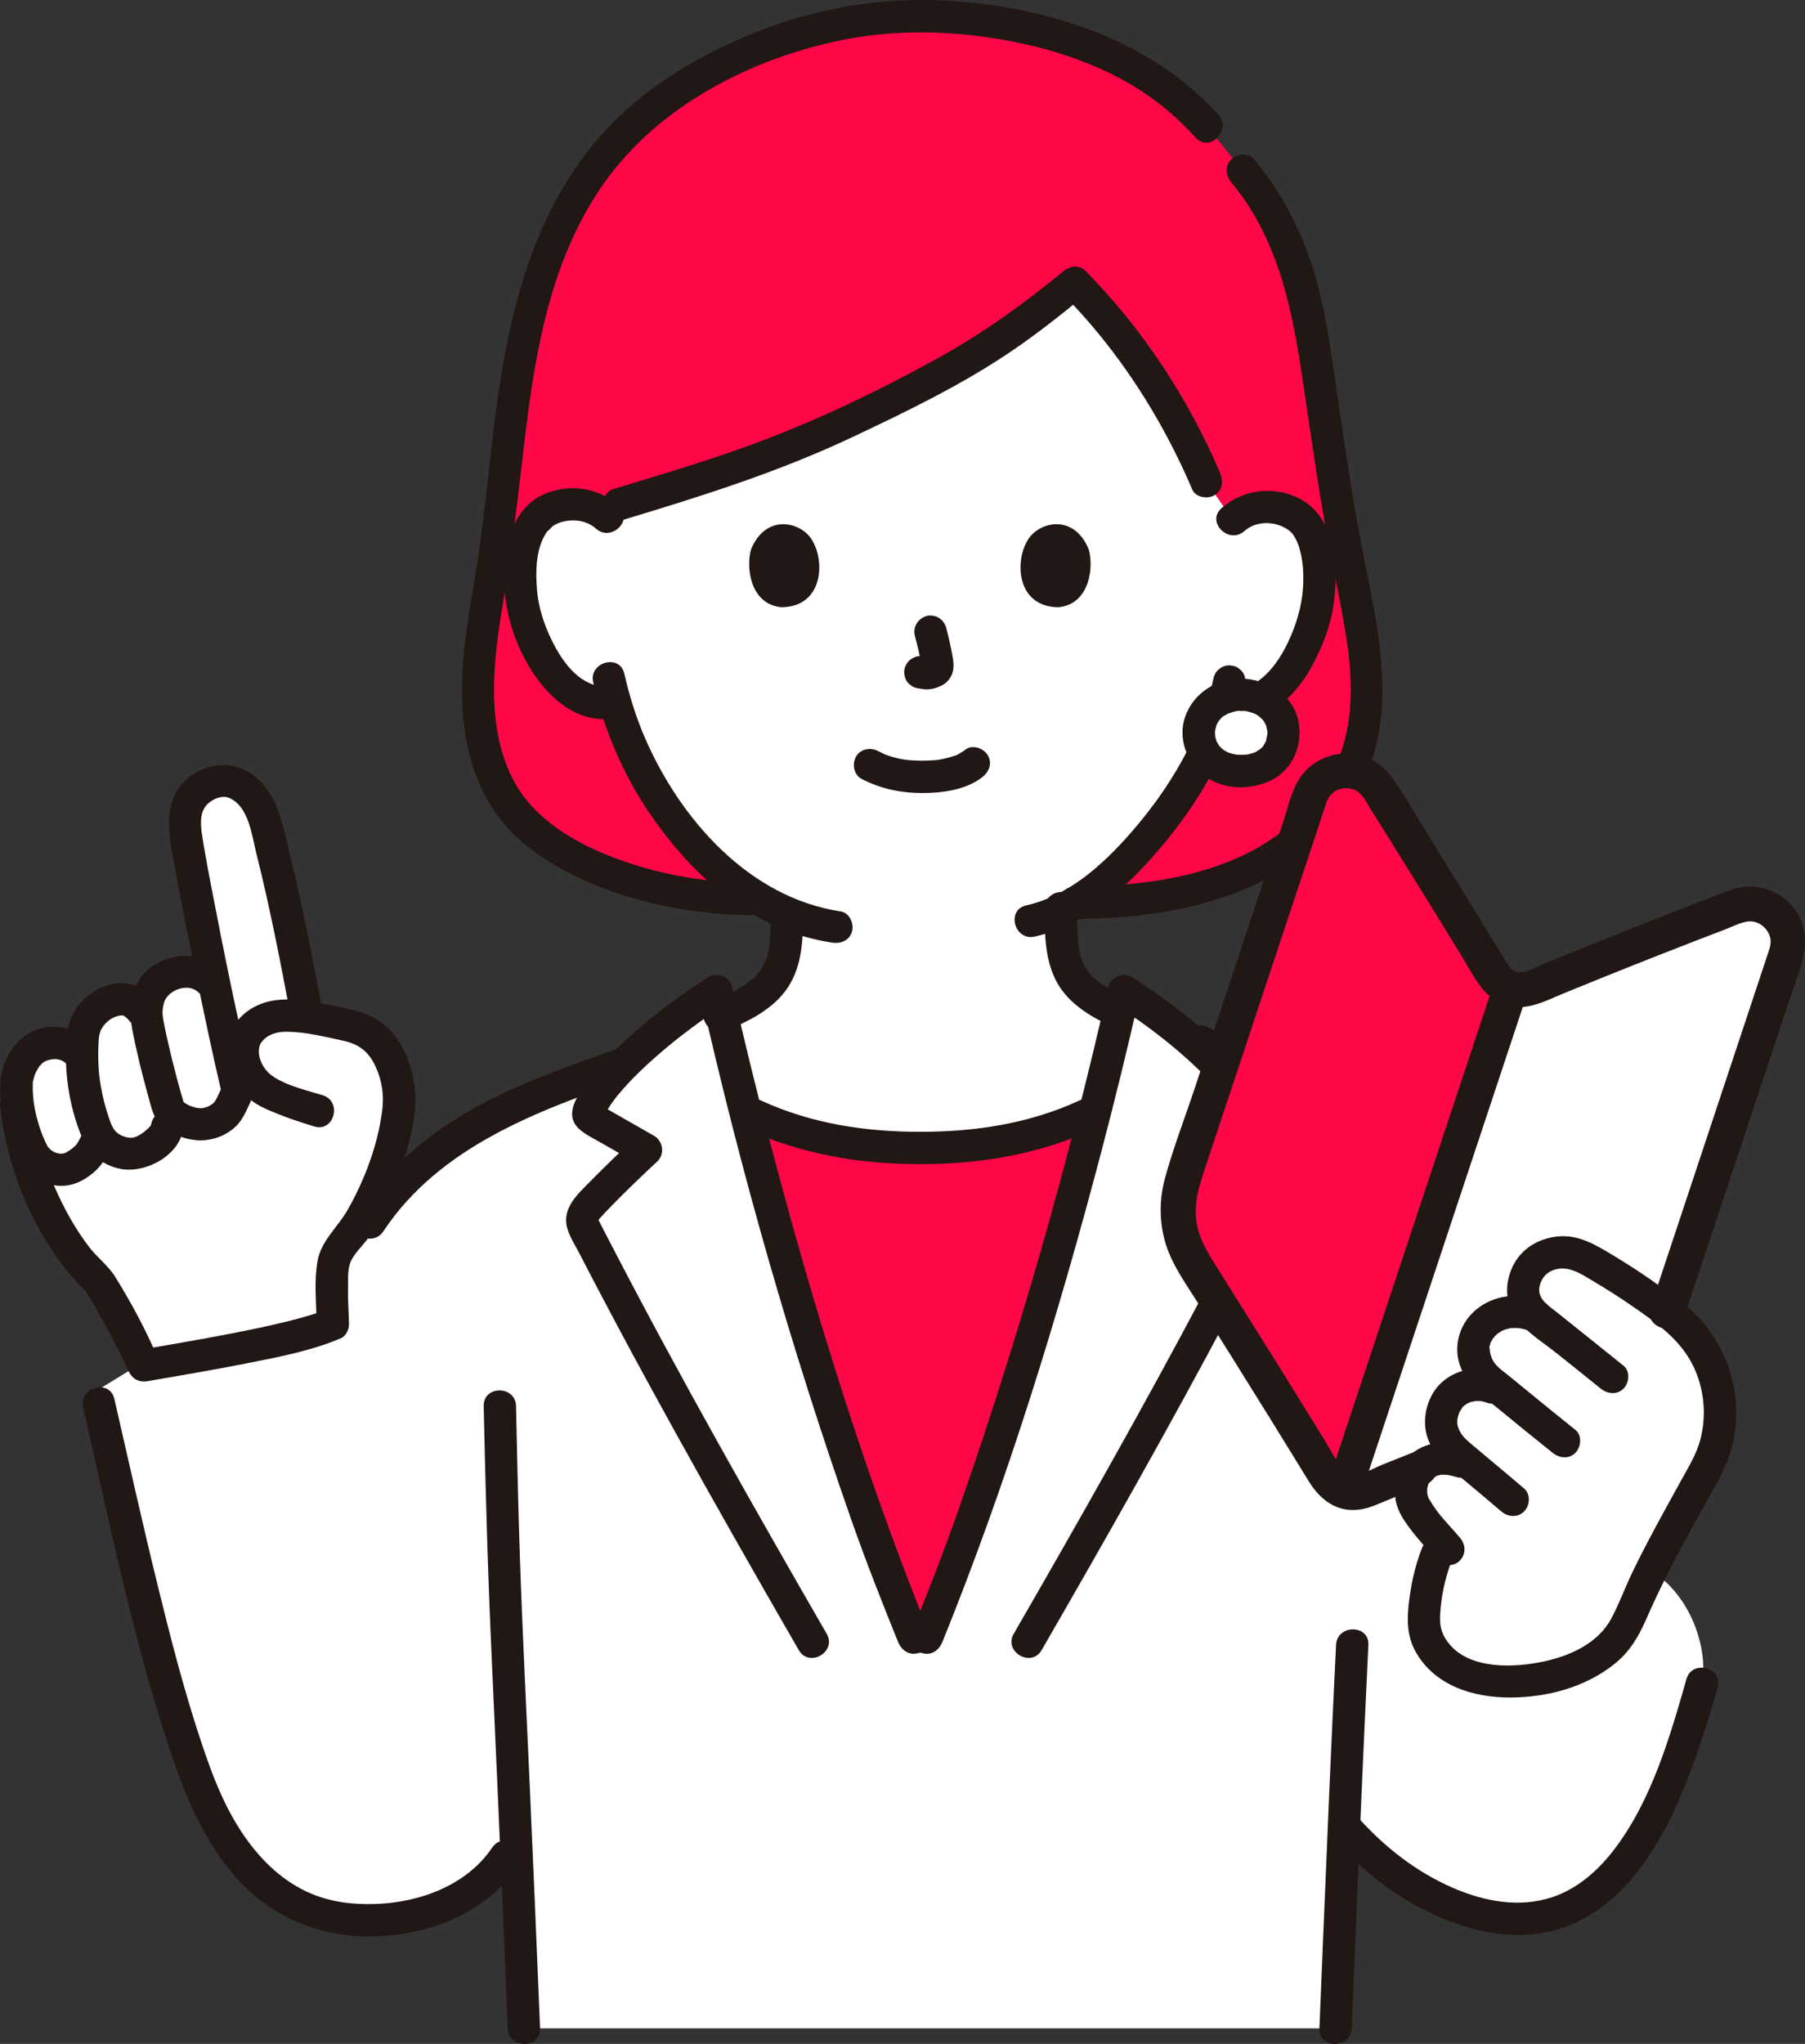 <?xml version="1.0" encoding="UTF-8"?>
<svg xmlns="http://www.w3.org/2000/svg" id="b" width="268.069" height="303.442" viewBox="0 0 268.069 303.442">
  <rect x="0" y="0" width="268.069" height="303.442" fill="#333333" stroke="none"/>
  <defs>
    <style>.g{fill:#fff;}.h{fill:#fcdc4a;}.i{fill:#211715;}</style>
  </defs>
  <g id="c">
    <g id="d">
      <path class="g" d="M87.976,104.15c1.085.264,2.235.307,3.344.03,1.725,5.866,4.865,12.953,10.401,19.542,4.667,5.555,9.598,9.569,15.178,11.886-.008,1.003-.032,1.965-.152,3.675-.1,1.26-.2,2.61-.67,3.84-.62,1.61-1.46,3.01-2.81,4.11-1.925,1.544-3.868,2.542-6.045,3.446,1.084,4.694,2.241,9.453,3.458,14.236,7.998,3.962,16.979,5.757,25.981,5.515,9.007.242,17.993-1.555,25.994-5.52,1.253-4.927,2.443-9.829,3.557-14.661-1.784-.805-3.435-1.716-5.055-3.016-1.34-1.1-2.19-2.5-2.81-4.11-.47-1.23-.56-2.58-.66-3.84-.137-1.967-.149-2.947-.148-4.125,11.316-5.433,20.379-20.663,21.997-24.945.54-1.1,1.426-3.365,2.146-5.678.377.064.592.101.592.101,2.238.382,4.583-.455,6.179-1.734,3.873-3.102,5.492-7.442,6.481-10.28,1.396-4.007,1.509-10.491-.534-14.018-.684-1.182-2.278-3.196-6.04-3.341-1.729-.067-3.752.46-5.257,1.876l-3.963-5.68c-4.549-10.754-11.74-21.603-19.553-29.462-10.751,8.851-16.59,12.574-36.016,21.677-10.587,4.961-22.124,8.311-31.686,11.198l-1.684,1.911c-1.494-1.428-3.513-1.969-5.242-1.916-3.764.116-5.372,2.118-6.066,3.294-2.071,3.511-2.009,9.996-.645,14.013.966,2.845,2.551,7.198,6.4,10.329.914.743,2.077,1.342,3.327,1.647Z"></path>
      <path class="g" d="M184.333,103.155c-3.721,0-6.293,2.582-6.293,5.603,0,3.38,2.627,5.708,6.293,5.708,3.807,0,6.293-2.35,6.293-5.708,0-3.042-2.585-5.603-6.293-5.603Z"></path>
      <path class="g" d="M252.779,249.916c-.825,2.899-1.693,5.788-2.672,8.64-3.512,10.227-9.042,23.365-20.832,25.936-3.233.705-6.628.439-9.824-.418-7.428-1.993-14.228-6.69-19.311-12.391,0,0-.267-.299-.534-.596-.467,10.831-.93,21.996-1.251,30.041h-120.549c-.296-7.42-.725-17.545-1.162-27.592-.885,1.183-1.491,1.994-1.491,1.994-5.27,7.99-16.177,10.484-24.516,9.262-1.231-.18-2.398-.448-3.504-.793-7.608-2.376-12.359-8.424-15.679-14.991-5.935-11.74-11.898-41.444-16.787-62.74l40.196-24.682c.956-1.45,2.005-2.827,3.156-4.143,2.879-3.29,6.343-6.179,10.239-8.81.021-.01.031-.031.051-.031,5.849-3.941,14.957-7.424,24.542-10.752,4.166-4.141,9.589-8.156,13.343-10.581.072-.046.143-.092.214-.137,4.554,20.22,10.503,41.843,16.905,61.504,4.988,15.317,6.458,19.994,13.347,36.88,6.899-16.885,8.369-21.562,13.357-36.88,6.402-19.661,12.352-41.284,16.905-61.504,1.669,1.069,3.69,2.469,5.795,4.065,2.922.633,6.529,3.413,6.529,3.413,18.423,9.005,34.251,15.621,43.593,29.808,5.235,7.944,8.593,18.563,10.211,30.706.176.187.283.295.283.295l13.557,18.986c5.25,4.5,6.725,11.87,5.833,15.5"></path>
      <path class="g" d="M250.357,197.052c-.428-.438-.882-.853-1.361-1.244-.048-.039-.096-.078-.144-.117-3.957-3.104-7.787-5.76-13.274-8.866-3.077-1.742-6.514-.725-7.922.941-1.671,1.978-2.374,5.295.431,7.591-3.445-1.272-6.298-.459-8.118,1.704-1.927,2.29-1.376,5.809,1.288,7.964l1.892,1.531c-.772-.289-1.543-.579-1.543-.579-2.647-.993-5.55.004-6.735,2.118-1.577,2.812-.885,5.559,1.654,7.741l1.823,1.566c-.661-.206-1.323-.411-1.323-.411-2.87-.892-4.777-.435-6.304,1.137-1.268,1.306-1.61,3.881-.498,5.732,1.288,2.143,2.535,3.429,3.987,5.069-1.935,3.667-3.009,9.628-2.686,12.963.246,1.84,2.186,4.496,3.826,5.503,4.253,2.599,10.17,2.779,15.989,1.244,4.182-1.103,8.691-3.845,10.427-7.964,3.503-8.313,7.164-14.494,11.619-22.665,3.659-6.711,2.271-15.542-3.029-20.958Z"></path>
      <path class="g" d="M257.899,134.574c-10.041,3.797-20.299,7.884-30.314,12.022-1.066.44-2.212.462-3.241.127l-24.782,74.64c.989.328,2.09.318,3.116-.093,2.782-1.114,5.486-2.188,8.151-3.241,1.018-1.002,2.213-1.511,3.739-1.473.64-.252,1.285-.505,1.921-.755-2.509-2.177-3.189-4.909-1.62-7.708,1.185-2.114,4.088-3.111,6.735-2.118l1.543.579c-.946-.765-1.892-1.531-1.892-1.531-2.664-2.155-3.215-5.673-1.288-7.964,1.82-2.163,4.674-2.976,8.118-1.704-2.805-2.296-2.102-5.614-.431-7.591,1.408-1.666,4.845-2.682,7.922-.941,4.927,2.789,8.518,5.218,12.064,7.931l17.627-53.092c1.502-4.522-2.913-8.776-7.37-7.091Z"></path>
      <g id="e">
        <path class="h" d="M112.688,133.464c-3.904-2.361-7.508-5.625-10.967-9.741-5.537-6.59-8.676-13.677-10.401-19.542-1.11.277-2.26.234-3.344-.03-1.25-.305-2.413-.903-3.327-1.647-3.849-3.132-5.434-7.484-6.4-10.329-1.365-4.017-1.426-10.502.645-14.013.694-1.176,2.303-3.178,6.066-3.294,1.729-.053,3.748.488,5.242,1.916l1.684-1.911c9.562-2.887,21.099-6.237,31.686-11.198,19.426-9.103,25.265-12.826,36.016-21.677,7.814,7.86,15.004,18.708,19.553,29.462l3.963,5.68c1.505-1.416,3.528-1.942,5.257-1.876,3.763.145,5.356,2.159,6.04,3.341,2.043,3.527,1.93,10.011.534,14.018-.989,2.838-2.608,7.178-6.481,10.28-.383.307-.811.586-1.269.831,2.113.922,3.442,2.847,3.442,5.025,0,3.359-2.486,5.708-6.293,5.708-2.442,0-4.418-1.037-5.469-2.727-2.528,5.215-9.966,16.758-19.231,22.29,11.428-.046,23.856-2.069,32.687-9.06.781-2.352,1.524-4.589,2.213-6.666.925-2.785,3.582-4.134,6.087-3.83,3.618-8.105,2.498-16.896.634-25.784-2.519-11.997-4.182-24.14-5.966-36.255-1.489-10.066-4.063-19.134-10.745-27.078l-5.301-6.636c-2.903-3.26-6.361-6.028-10.139-8.246-9.802-5.757-21.829-8.036-33.124-8.036-18.361,0-34.703,9.332-41.955,16.181-19.515,18.432-17.075,45.545-21.51,69.589-1.762,10.027-2.902,20.495,1.945,29.376,5.55,10.169,22.829,15.865,36.93,15.865l1.297.016Z" style="fill: rgb(255, 6, 71);"></path>
        <path class="h" d="M221.8,144.707c-5.373-8.855-11.242-18.358-17.104-27.644-2.551-4.042-8.655-3.296-10.161,1.24-5.467,16.466-14.283,43.019-18.811,56.656-1.391,4.189-.835,8.775,1.511,12.514,6.596,10.511,12.901,20.527,19.885,31.952.577.943,1.453,1.61,2.442,1.938l24.782-74.64c-1.031-.335-1.945-1.028-2.545-2.016Z" style="fill: rgb(255, 6, 71);"></path>
        <path class="h" d="M135.688,243.119c-6.068-14.975-7.63-19.918-12.373-34.485-4.554-13.984-8.878-28.961-12.635-43.718,7.998,3.962,16.98,5.757,25.982,5.515,9.007.242,17.993-1.555,25.995-5.521-3.758,14.758-8.083,29.737-12.638,43.724-4.743,14.567-6.305,19.51-12.373,34.485h-1.957Z" style="fill: rgb(255, 6, 71);"></path>
      </g>
      <path class="g" d="M5.194,175.384c-1.395-3.603-2.421-7.499-2.785-11.361l.031-2.917c-.031-1.393.978-4.984,3.727-5.914,2.303-.779,4.529-.287,6.031,1.809-.027-1.264.039-2.556.215-3.835.206-1.496,1.738-4.004,4.708-4.694,2.319-.539,3.342.877,4.639,2.384-.135-1.999.527-4.392,2.278-5.482,1.902-1.184,5.198-1.754,7.099.24l.596-.063c-2.015-9.677-4.034-19.989-4.252-22.556-.253-2.971.782-6.021,4.87-6.996,3.197-.762,6.059,2.601,6.924,5.813,2.599,9.653,4.011,16.798,6.197,28.357l.176.931c2.321.334,4.449.746,6.861,1.291,1.735.391,3.893,1.77,5.096,4.225,1.815,3.703,2.044,6.079,1.207,10.47-1.02,5.549-3.914,11.905-5.666,14.671-.775,1.223-1.513,2.242-2.314,3.123-1.858,2.045-1.401,4.592-1.571,7.532-.092,1.602.177,3.035.168,4.183-5.454,2.375-20.92,4.881-28.1,6.134-1.309-3.184-6.285-12.271-6.832-12.738-3.171-2.709-6.824-8.194-9.307-14.607Z"></path>
    </g>
    <g id="f">
      <path class="i" d="M157.89,40.299c-5.732,4.714-11.674,9.026-18.261,12.681-9.575,5.313-19.599,10.078-29.927,13.723-6.088,2.149-12.276,3.989-18.455,5.853-2.95.89-1.693,5.524,1.276,4.629,11.584-3.496,23.061-7.095,34.028-12.271,8.224-3.882,16.481-7.861,24.004-13.009,3.718-2.544,7.251-5.351,10.729-8.212,1.002-.824.854-2.54,0-3.394-.991-.991-2.39-.826-3.394,0h0Z"></path>
      <path class="i" d="M157.89,43.693c8.169,8.263,14.631,18.303,19.178,28.977.508,1.193,2.266,1.457,3.284.861,1.234-.722,1.371-2.086.861-3.284-4.7-11.033-11.488-21.41-19.929-29.948-2.175-2.2-5.569,1.194-3.394,3.394h0Z"></path>
      <path class="i" d="M153.676,139.048c6.888-1.547,12.684-6.429,17.277-11.577,3.888-4.357,7.42-9.266,9.987-14.526.568-1.164.316-2.595-.861-3.284-1.055-.617-2.713-.309-3.284.861-2.342,4.8-5.483,9.303-9.011,13.301-4.112,4.66-9.157,9.197-15.385,10.596-3.013.677-1.738,5.306,1.276,4.629h0Z"></path>
      <path class="i" d="M180.263,100.536c-.162.795-.371,1.579-.59,2.36-.1.319-.114.638-.043.957.014.319.109.617.285.892.151.28.357.504.618.673.232.212.504.355.816.43l.638.086c.433-.001.837-.111,1.211-.328.527-.34.931-.819,1.103-1.434.219-.781.428-1.565.59-2.36.1-.319.114-.638.043-.957-.014-.319-.109-.617-.285-.892-.151-.28-.357-.504-.618-.673-.232-.212-.504-.355-.816-.43l-.638-.086c-.433.001-.837.111-1.211.328l-.486.375c-.297.299-.503.652-.617,1.059h0Z"></path>
      <path class="i" d="M88.096,101.295c1.539,6.821,4.326,13.434,8.237,19.236,4.209,6.244,9.714,12.075,16.371,15.722,3.388,1.856,7.073,3.119,10.893,3.691,1.28.192,2.58-.321,2.952-1.676.311-1.133-.387-2.759-1.676-2.952-13.639-2.044-23.877-13.699-29.114-25.829-1.314-3.044-2.306-6.235-3.035-9.467-.679-3.012-5.308-1.737-4.629,1.276h0Z"></path>
      <path class="i" d="M91.899,75.085c-3.104-2.781-7.564-3.364-11.336-1.605-2.715,1.266-4.318,3.915-5.048,6.727-1.728,6.653-.007,14.331,3.835,19.966,2.573,3.774,6.596,7.148,11.464,6.511,1.285-.168,2.4-.983,2.4-2.4,0-1.166-1.106-2.569-2.4-2.4-3.877.507-6.566-2.606-8.287-5.707-1.444-2.602-2.526-5.605-2.772-8.58-.235-2.854-.203-6.415,1.6-8.817-.309.411.755-.681.631-.592.611-.442,1.283-.696,2.022-.83,1.586-.288,3.274.027,4.496,1.121,2.295,2.056,5.701-1.328,3.394-3.394h0Z"></path>
      <path class="i" d="M184.805,78.841c2.039-1.81,5.321-1.379,6.973.211.101.107.198.217.291.331-.143-.19-.167-.218-.072-.084.114.169.226.339.328.516.302.521.502,1.05.67,1.628.433,1.487.573,3.01.567,4.554-.011,2.947-.696,5.731-1.855,8.431-1.194,2.781-3.014,5.732-5.731,7.234s-.286,5.641,2.423,4.145c3.016-1.667,5.332-4.676,6.863-7.709,1.282-2.539,2.345-5.31,2.767-8.132.809-5.406.491-13.186-5.141-15.999-3.768-1.882-8.336-1.308-11.478,1.481-2.315,2.055,1.09,5.439,3.394,3.394h0Z"></path>
      <path class="i" d="M135.875,94.419c.397,1.495.779,3.013,1.007,4.544l-.086-.638c.027.21.039.416.017.627l.086-.638c-.015.098-.037.189-.07.282l.242-.573c-.03.066-.06.122-.101.181l.375-.486c-.047.057-.092.1-.151.146l.486-.375c-.117.074-.239.133-.365.19l.573-.242c-.201.083-.4.143-.615.177l.638-.086c-.194.023-.383.021-.577-.001l.638.086c-.43-.059-.855-.139-1.287-.197-.563-.075-1.316.322-1.697.703-.416.416-.73,1.099-.703,1.697.028.621.232,1.264.703,1.697l.486.375c.374.217.778.326,1.211.328l.055.007-.638-.086c.5.078.997.204,1.507.209.791.009,1.527-.222,2.227-.568.834-.411,1.481-1.2,1.68-2.116.168-.776.092-1.434-.044-2.208-.256-1.451-.59-2.889-.968-4.313-.154-.58-.587-1.132-1.103-1.434s-1.273-.429-1.849-.242c-1.247.403-2.022,1.652-1.676,2.952h0Z"></path>
      <path class="i" d="M111.557,81.531c-.769,2.466-.268,8.139,4.468,8.622,6.259-.037,6.592-6.895,4.485-10.12-1.725-2.64-6.798-3.738-8.953,1.499Z"></path>
      <path class="i" d="M161.679,81.531c.769,2.466.268,8.139-4.467,8.621-6.259-.037-6.592-6.896-4.486-10.12,1.725-2.64,6.797-3.738,8.953,1.499Z"></path>
      <path class="i" d="M184.333,100.755c-3.676.044-7.006,2.05-8.289,5.565-1.206,3.302.238,7.039,3.027,9.011s6.843,1.988,9.82.462c3.128-1.604,4.554-5.154,3.981-8.524-.688-4.048-4.669-6.469-8.538-6.515-1.256-.015-2.458,1.115-2.4,2.4.059,1.313,1.054,2.384,2.4,2.4.301.004.637-.013.933.056-.659-.152.237.073.408.121.166.046.326.105.49.156.448.141-.091-.054-.107-.053.2-.02.686.359.856.471.07.046.394.364.143.092-.265-.287.075.076.118.115.034.031.55.546.532.56-.043.036-.308-.478-.056-.057.065.109.138.212.202.322.06.104.105.24.177.335.078.165.049.089-.089-.227.037.094.072.189.104.285.038.115.126.708.188.738-.032-.016-.046-.625-.025-.18.007.156.02.311.021.468,0,.109-.003.218-.008.327l-.01.161c-.026.268-.015.213.033-.166-.106.085-.141.673-.187.822-.019.062-.142.308-.121.354-.078-.175.245-.473.034-.101-.114.202-.279.417-.37.628-.121.281.395-.436.067-.082-.066.071-.127.146-.194.217-.101.106-.206.208-.315.305-.389.347-.053-.042.024-.007-.044-.02-.548.346-.643.396l-.137.07c-.234.109-.185.092.146-.05-.007.022-.308.115-.298.112-.259.09-.523.164-.791.223-.141.031-.36.109-.504.093l.29-.042c-.119.012-.238.022-.357.03-.304.019-.61.023-.915.009-.119-.005-.237-.019-.356-.023-.596-.022.524.112-.05-.005-.274-.056-.545-.113-.813-.194-.104-.031-.206-.072-.309-.102-.245-.094-.202-.072.127.064-.096-.042-.191-.087-.285-.135-.231-.117-.444-.258-.666-.391-.298-.179.138-.015.12.104.004-.026-.308-.268-.339-.297-.072-.069-.142-.139-.211-.212-.115-.123-.192-.384-.103-.097.098.317-.004-.009-.076-.118-.082-.125-.16-.253-.231-.384l-.07-.133c-.11-.232-.092-.179.054.161.009-.02-.091-.241-.106-.286-.084-.248-.135-.5-.198-.754-.132-.534.014.558,0-.001-.003-.11-.014-.221-.017-.331-.004-.16-.002-.32.007-.479.004-.077.011-.154.019-.231.02-.188.009-.102-.033.258.076-.052.204-.775.237-.879.132-.417-.034.153-.068.154.031,0,.255-.481.287-.534.053-.087.113-.169.166-.255.239-.386-.366.36.052-.055.068-.067.532-.63.616-.593l-.237.18c.085-.063.173-.124.261-.183.135-.089.273-.173.415-.251.116-.064.258-.111.366-.186.162-.075.099-.05-.19.076.105-.041.212-.08.319-.116.334-.111.674-.185,1.018-.256.231-.048.207-.143-.096.013.173-.089.561-.034.753-.036,1.255-.015,2.459-1.093,2.4-2.4-.058-1.287-1.055-2.416-2.4-2.4Z"></path>
      <path class="i" d="M159.628,136.434c12.052-.077,24.649-2.152,34.377-9.743,1.023-.798.837-2.557,0-3.394-1.01-1.01-2.369-.8-3.394,0-8.627,6.732-20.373,8.269-30.983,8.337-3.088.02-3.094,4.82,0,4.8h0Z"></path>
      <path class="i" d="M182.851,27.051c7.056,8.485,9.103,19.04,10.657,29.657.922,6.302,1.836,12.606,2.881,18.889s2.485,12.488,3.507,18.768c1.018,6.255,1.245,12.96-1.34,18.887-.518,1.187-.349,2.576.861,3.284,1.016.594,2.763.333,3.284-.861,5.384-12.342,1.089-25.416-1.106-37.974-1.153-6.596-2.133-13.22-3.103-19.845-.855-5.842-1.598-11.717-3.308-17.387-1.863-6.176-4.81-11.849-8.938-16.813-.829-.997-2.537-.857-3.394,0-.987.987-.831,2.394,0,3.394h0Z"></path>
      <path class="i" d="M111.391,131.048c-7.226-.024-14.493-1.398-21.202-4.1-5.725-2.306-11.376-5.894-14.152-11.534-3.696-7.508-2.877-16.425-1.573-24.414,1.227-7.523,2.236-15.034,3.097-22.608,1.619-14.251,3.642-29.133,12.112-41.152,8.085-11.472,21.739-18.51,35.313-21.283,8.174-1.67,16.783-1.423,24.96.128s16.34,4.536,22.86,9.818c1.7,1.377,3.278,2.889,4.742,4.514,2.072,2.3,5.457-1.103,3.394-3.394-6.184-6.866-14.465-11.413-23.264-14.012-8.534-2.521-17.875-3.547-26.746-2.741-8.624.784-16.992,3.337-24.718,7.222-6.115,3.074-11.882,7.022-16.506,12.101-10.876,11.946-14.33,27.68-16.287,43.244-.954,7.584-1.597,15.212-2.868,22.753-1.485,8.808-3.103,17.906-.748,26.725,1.024,3.835,2.777,7.463,5.436,10.428,2.326,2.593,5.258,4.676,8.302,6.341,6.835,3.738,14.587,5.73,22.305,6.487,1.843.181,3.692.272,5.544.278,3.089.01,3.093-4.79,0-4.8h0Z"></path>
      <path class="i" d="M127.977,115.643c2.81,1.464,5.816,2.091,8.986,2.091,2.962,0,6.451-.452,8.882-2.321,1.026-.789,1.574-2.065.861-3.284-.591-1.01-2.25-1.656-3.284-.861-.301.231-.62.436-.955.615-.127.068-.468.314-.609.296.322-.133.397-.165.224-.097-.074.03-.148.058-.223.085-.132.049-.265.094-.399.138-.664.216-1.345.365-2.033.482-.729.124.48-.035-.3.038-.212.02-.423.04-.635.055-.509.036-1.02.052-1.531.053-.467,0-.935-.013-1.401-.041-.255-.016-.51-.036-.765-.061-.056-.006-.681-.085-.389-.042.29.042-.288-.05-.342-.06-.203-.036-.406-.076-.608-.12-.305-.067-.608-.143-.908-.229-.288-.083-.573-.176-.855-.278-.115-.042-.228-.089-.343-.13-.477-.173.507.244.081.034-.345-.169-.692-.331-1.033-.509-1.113-.58-2.658-.323-3.284.861-.583,1.104-.328,2.664.861,3.284h0Z"></path>
      <path class="i" d="M198.442,273.378c3.811,4.236,8.403,7.885,13.531,10.397,5.526,2.707,11.802,4.369,17.939,3.03,9.455-2.063,15.417-10.549,19.12-18.88,2.495-5.613,4.377-11.472,6.061-17.372.849-2.976-3.781-4.246-4.629-1.276-2.478,8.681-5.212,18.118-10.802,25.393-2.342,3.047-5.392,5.732-9.083,6.971-4.946,1.66-10.212.64-14.888-1.406-5.329-2.331-9.979-5.943-13.854-10.251-2.07-2.301-5.456,1.102-3.394,3.394h0Z"></path>
      <path class="i" d="M107.536,153.128c3.574-1.465,7.38-3.289,9.544-6.641,2.036-3.155,2.173-6.989,2.218-10.633.015-1.256-1.115-2.458-2.4-2.4-1.314.059-2.383,1.054-2.4,2.4-.017,1.4-.087,2.801-.213,4.195-.02.216-.039.432-.066.647-.019.169-.02.173-.002.011l-.044.259c-.091.43-.179.855-.321,1.273-.053.157-.113.312-.175.466.148-.368-.051.102-.083.169-.163.342-.341.677-.539,1-.079.128-.16.254-.244.379-.083.122-.309.404-.097.147-.243.294-.506.573-.787.831-.327.299-.275.253-.603.493-.344.252-.696.492-1.055.722-.664.425-1.352.811-2.057,1.165-.371.186-.746.364-1.124.534-.409.184-.612.268-.828.356-1.157.474-2.109,1.616-1.676,2.952.361,1.116,1.708,2.186,2.952,1.676h0Z"></path>
      <path class="i" d="M155.138,134.824c0,3.504.006,7.184,1.519,10.408,1.625,3.463,4.978,5.551,8.34,7.094,1.138.523,2.638.362,3.284-.861.558-1.056.357-2.724-.861-3.284-1.493-.686-2.941-1.462-4.274-2.429-.455-.33-.954-.786-1.401-1.322-.15-.18.09.16-.123-.175-.085-.133-.174-.262-.257-.397-.208-.34-.389-.693-.563-1.051-.05-.103-.147-.331-.049-.095-.085-.206-.16-.416-.227-.628-.127-.403-.218-.815-.288-1.231-.049-.293-.057-.46-.094-.888-.036-.422-.067-.844-.094-1.266-.082-1.292-.111-2.582-.111-3.876,0-1.255-1.104-2.458-2.4-2.4s-2.4,1.055-2.4,2.4h0Z"></path>
      <path class="i" d="M183.099,154.301c-1.215-.587-2.427-1.178-3.64-1.77-.275-.175-.573-.27-.892-.285-.319-.071-.638-.057-.957.043-.557.153-1.16.584-1.434,1.103-.294.557-.442,1.232-.242,1.849.184.569.546,1.162,1.103,1.434,1.213.592,2.425,1.183,3.64,1.77.275.175.573.27.892.285.319.071.638.057.957-.043.557-.153,1.16-.584,1.434-1.103.294-.557.442-1.232.242-1.849-.184-.568-.545-1.165-1.103-1.434h0Z"></path>
      <path class="i" d="M139.962,243.762c9.577-23.653,17.126-48.163,23.613-72.829,2.022-7.687,3.915-15.408,5.667-23.161l-3.526,1.434c4.942,3.178,9.653,6.828,13.754,11.045,2.158,2.218,5.55-1.177,3.394-3.394-4.375-4.498-9.454-8.405-14.726-11.795-1.265-.814-3.193-.04-3.526,1.434-5.945,26.317-13.409,52.363-22.328,77.829-2.143,6.119-4.519,12.152-6.952,18.161-.487,1.202.53,2.637,1.676,2.952,1.372.377,2.464-.47,2.952-1.676h0Z"></path>
      <path class="i" d="M154.7,244.975c9.647-16.712,19.173-33.499,28.21-50.55,1.446-2.728-2.696-5.156-4.145-2.423-9.037,17.051-18.563,33.838-28.21,50.55-1.547,2.68,2.599,5.1,4.145,2.423h0Z"></path>
      <path class="i" d="M56.94,182.795c8.347-12.578,22.944-17.914,36.566-22.637,2.901-1.006,1.654-5.644-1.276-4.629-7.616,2.641-15.399,5.34-22.431,9.336-6.675,3.794-12.748,9.094-17.003,15.507-1.713,2.581,2.443,4.988,4.145,2.423h0Z"></path>
      <path class="i" d="M12.354,208.958c3.865,16.844,7.295,33.929,12.711,50.364,2.148,6.519,4.735,12.917,9.058,18.324,5.066,6.337,12.377,9.792,20.478,9.838,8.682.049,17.648-3.358,22.625-10.744,1.731-2.569-2.426-4.974-4.145-2.423-3.778,5.608-10.799,8.137-17.33,8.351-3.417.112-6.827-.302-9.977-1.73-3.19-1.447-5.844-3.718-8.043-6.421-3.958-4.865-6.064-10.509-7.986-16.315-2.449-7.401-4.397-14.968-6.255-22.536-2.284-9.301-4.367-18.65-6.509-27.985-.691-3.01-5.32-1.736-4.629,1.276h0Z"></path>
      <path class="i" d="M122.774,242.552c-10.914-18.919-21.702-37.924-31.764-57.313-.695-1.34-1.4-2.676-2.075-4.027-.024-.048-.073-.15-.074-.215.005.267-.018.135.336-.26.527-.588,1.083-1.152,1.633-1.718,2.205-2.271,4.501-4.451,6.81-6.616,1.125-1.055.825-3.021-.486-3.769-1.383-.79-2.767-1.579-4.15-2.369-.623-.355-1.245-.711-1.868-1.066-.346-.197-.692-.395-1.038-.592l-.415-.237c-.459-.306-.542-.332-.247-.077l.328,1.211c-.013.297.104-.136.171-.242.124-.195.229-.405.349-.602.23-.377.477-.744.732-1.105.506-.714,1.072-1.381,1.654-2.034,1.526-1.712,3.196-3.293,4.924-4.8,3.15-2.748,6.512-5.257,10.027-7.518l-3.526-1.434c5.938,26.32,13.404,52.365,22.327,77.831,2.144,6.118,4.519,12.15,6.952,18.157.486,1.201,1.599,2.048,2.952,1.676,1.139-.313,2.166-1.744,1.676-2.952-9.577-23.653-17.133-48.16-23.617-72.827-2.021-7.687-3.913-15.408-5.662-23.162-.333-1.474-2.261-2.248-3.526-1.434-5.36,3.448-10.577,7.429-14.981,12.049-1.1,1.154-2.127,2.37-3.075,3.652-.858,1.16-1.855,2.552-2.116,3.987-.477,2.623,2.032,3.652,3.895,4.716,1.937,1.106,3.874,2.211,5.811,3.317l-.486-3.769c-2.193,2.057-4.374,4.127-6.478,6.275-1.907,1.949-4.38,4.042-3.512,7.086.365,1.28,1.166,2.498,1.773,3.676.698,1.352,1.399,2.702,2.105,4.05,1.288,2.462,2.589,4.918,3.899,7.369,5.498,10.283,11.17,20.472,16.923,30.614,3.202,5.645,6.431,11.274,9.674,16.896,1.543,2.675,5.693.261,4.145-2.423h0Z"></path>
      <path class="i" d="M198.423,244.208c-.741,15.023-1.364,30.053-1.986,45.082-.163,3.946-.324,7.891-.482,11.837-.123,3.089,4.677,3.083,4.8,0,.612-15.339,1.259-30.677,1.955-46.012.165-3.636.334-7.272.513-10.907.152-3.088-4.648-3.08-4.8,0h0Z"></path>
      <path class="i" d="M71.837,208.742c.266,12.423.614,24.837,1.183,37.25.546,11.921,1.069,23.844,1.579,35.767.276,6.456.549,12.912.807,19.369.123,3.078,4.924,3.094,4.8,0-.481-12.06-1.006-24.118-1.537-36.175-.495-11.236-1.076-22.47-1.455-33.711-.253-7.498-.416-14.998-.576-22.499-.066-3.084-4.866-3.095-4.8,0h0Z"></path>
      <path class="i" d="M110.566,167.515c8.297,3.818,17.009,5.315,26.096,5.315s17.799-1.497,26.096-5.315c1.178-.542,1.47-2.243.861-3.284-.707-1.209-2.102-1.405-3.284-.861-7.505,3.454-15.478,4.66-23.674,4.66s-16.169-1.206-23.674-4.66c-1.177-.541-2.585-.334-3.284.861-.605,1.035-.322,2.739.861,3.284h0Z"></path>
      <path class="i" d="M221.656,146.577c-2.694,8.115-5.389,16.231-8.083,24.346-4.292,12.927-8.584,25.854-12.876,38.78-.981,2.956-1.963,5.912-2.944,8.869-1.057,3.183,3.963,4.548,5.014,1.382,2.694-8.115,5.389-16.231,8.083-24.346,4.292-12.927,8.584-25.854,12.876-38.78.981-2.956,1.963-5.912,2.944-8.869,1.057-3.183-3.963-4.548-5.014-1.382h0Z"></path>
      <path class="i" d="M210.126,215.526c-1.568.621-3.134,1.244-4.701,1.868-1.289.514-3.071,1.579-4.402,1.603-.67.012-1.213-.292-1.661-.886-1.062-1.408-1.883-3.076-2.809-4.58-3.408-5.538-6.847-11.057-10.298-16.568-1.769-2.826-3.541-5.649-5.313-8.473-1.531-2.44-3.083-4.773-3.324-7.728-.207-2.538.504-4.769,1.29-7.141.688-2.074,1.375-4.148,2.063-6.221,3.356-10.116,6.715-20.231,10.075-30.346,1.627-4.9,3.255-9.8,4.883-14.701.339-1.021.672-2.044,1.017-3.063.168-.495.193-.595.478-1.019.42-.623-.222.167.3-.35.014-.014.632-.507.317-.289.511-.353.556-.371.958-.47.692-.17.392-.148,1.024-.138.62.01,1.278.233,1.674.539.88.682,1.39,1.82,2.047,2.865.948,1.508,1.895,3.018,2.839,4.529,1.795,2.872,3.581,5.749,5.361,8.631s3.561,5.784,5.329,8.682c1.642,2.691,3.008,5.816,6.213,6.901,3.144,1.065,5.989-.571,8.838-1.736,3.164-1.294,6.333-2.575,9.508-3.841,3.246-1.294,6.499-2.573,9.758-3.835,1.581-.612,3.163-1.22,4.746-1.824,1.23-.469,2.621-1.267,3.923-1.127,1.445.156,2.783,1.567,2.705,3.141-.024.487-.181.944-.336,1.416-.446,1.362-.903,2.721-1.355,4.081l-5.53,16.657c-3.472,10.457-6.944,20.915-10.416,31.372l-.198.596c-1.057,3.183,3.963,4.548,5.014,1.382,3.2-9.639,6.401-19.278,9.601-28.918,2.035-6.128,4.069-12.256,6.104-18.384,1.403-4.225,3.788-8.958.741-13.09-1.781-2.414-4.675-3.76-7.674-3.379-1.545.196-2.967.858-4.412,1.41-1.811.692-3.621,1.389-5.428,2.092-6.671,2.592-13.315,5.254-19.935,7.975-1.062.437-2.467,1.338-3.614,1.185-1.253-.168-1.725-1.352-2.318-2.326-1.831-3.011-3.67-6.016-5.517-9.017s-3.718-6.02-5.589-9.022c-1.807-2.899-3.487-5.978-5.512-8.73-3.274-4.448-10.009-4.507-13.322-.065-1.415,1.897-1.934,4.519-2.671,6.74-.823,2.479-1.647,4.957-2.47,7.436-3.574,10.761-7.148,21.522-10.72,32.284-1.478,4.455-3.216,8.905-4.432,13.439-.839,3.129-.803,6.541.167,9.637.996,3.178,3.012,5.915,4.764,8.708,3.649,5.817,7.296,11.636,10.914,17.473,1.854,2.991,3.7,5.987,5.537,8.988,1.63,2.663,4.028,4.603,7.333,4.252,1.711-.182,3.308-1.014,4.891-1.645,1.642-.654,3.285-1.307,4.928-1.959,1.305-.517,2.217-1.739,1.816-3.198-.341-1.242-1.885-2.336-3.198-1.816h0Z"></path>
      <path class="i" d="M241.119,202.756c-3.269-2.65-6.575-5.254-9.852-7.893-1.155-.93-2.721-1.855-2.672-3.42.037-1.176.799-2.394,2.013-2.851,2.261-.851,4.165.515,6.042,1.629,2.132,1.266,4.222,2.601,6.255,4.022,3.387,2.367,6.664,4.71,8.539,8.504,1.666,3.373,2.047,7.427,1.061,11.051-.582,2.138-1.736,4.003-2.798,5.93-1.254,2.275-2.517,4.545-3.748,6.832-1.193,2.215-2.355,4.446-3.454,6.709-1.118,2.302-1.999,4.756-3.2,7.01-1.952,3.664-6.068,5.526-9.946,6.369-4.384.953-11.039,1.275-14.176-2.65-1.43-1.789-1.42-3.205-1.212-5.417.239-2.543.898-5.082,1.835-7.453.477-1.206-.522-2.635-1.676-2.952-1.363-.375-2.474.466-2.952,1.676-1.036,2.62-1.625,5.372-1.947,8.166-.291,2.53-.257,4.936,1.018,7.212,2.811,5.017,8.542,6.792,14.003,6.784,5.546-.007,11.318-1.538,15.657-5.092,2.194-1.797,3.463-3.988,4.58-6.543,1.209-2.766,2.523-5.485,3.909-8.167,1.333-2.577,2.729-5.121,4.131-7.661,1.412-2.56,3.003-5.084,4.062-7.817,1.754-4.53,1.636-9.892-.126-14.401-.922-2.358-2.18-4.5-3.867-6.396-1.711-1.923-3.905-3.42-5.979-4.922-2.25-1.629-4.572-3.154-6.952-4.585-2.585-1.555-5.167-3.182-8.314-2.864-2.887.292-5.444,1.81-6.709,4.48-1.195,2.522-1.136,5.445.565,7.723,1.514,2.027,3.967,3.533,5.931,5.101,2.2,1.756,4.403,3.508,6.589,5.281,1.006.816,2.411.984,3.394,0,.843-.843,1.012-2.574,0-3.394h0Z"></path>
      <path class="i" d="M228.725,193.043c-3.277-1.156-6.845-.845-9.556,1.434-2.39,2.009-3.395,5.355-2.311,8.323,1.077,2.949,3.552,4.607,5.881,6.517,2.603,2.134,5.21,4.263,7.842,6.361,1.013.807,2.405.989,3.394,0,.837-.837,1.019-2.582,0-3.394-2.272-1.811-4.527-3.644-6.775-5.486-.898-.736-1.795-1.473-2.694-2.207-.832-.68-1.938-1.446-2.514-2.202-.571-.749-.71-1.54-.769-2.251-.038-.462-.098.181.02-.301.056-.229.109-.46.194-.681-.14.363.246-.406.305-.49-.215.305.247-.267.265-.285.174-.178.357-.357.555-.509-.243.187.466-.263.544-.311.212-.128.563-.232,1.075-.352.293-.053.339-.063.136-.028.134-.013.268-.02.402-.023.323-.01.651-.007.972.032.319.039,1.251.304,1.757.482,1.222.431,2.626-.489,2.952-1.676.364-1.326-.449-2.52-1.676-2.952h0Z"></path>
      <path class="i" d="M222.244,203.663c-2.747-.966-5.925-.404-8.103,1.549-2.126,1.907-3.013,5.239-2.215,7.963.771,2.629,2.805,4.292,4.817,5.976,2.078,1.74,4.165,3.468,6.221,5.234.983.844,2.429.965,3.394,0,.864-.864.988-2.546,0-3.394-1.735-1.491-3.493-2.955-5.249-4.421-.752-.628-1.505-1.256-2.253-1.89-.355-.301-.717-.597-1.052-.92-.194-.188-.38-.384-.557-.589l-.167-.201c.122.141.099.097-.069-.132-.122-.213-.248-.416-.358-.637.179.359-.087-.263-.099-.302-.033-.111-.155-.692-.095-.264-.032-.231-.013-.461-.028-.691.025-.289.018-.31-.02-.063.018-.119.041-.237.07-.354.055-.242.123-.48.209-.714.056-.151.057-.159.005-.026.057-.123.118-.243.183-.361.054-.1.49-.698.193-.353.144-.167.301-.32.464-.468-.295.268.129-.086.232-.148.028-.017.661-.335.238-.157.21-.088.437-.155.657-.212.102-.026.702-.114.286-.074.238-.023.478-.029.717-.022.162.005.324.016.485.034-.191-.021-.201-.016-.029.015.289.068.568.15.849.249,1.223.43,2.626-.488,2.952-1.676.364-1.325-.449-2.521-1.676-2.952h0Z"></path>
      <path class="i" d="M217.663,214.678c-2.244-.676-4.585-.777-6.717.3-1.883.95-3.299,2.821-3.645,4.902-.198,1.193-.2,2.413.152,3.582.347,1.151,1.002,2.163,1.699,3.129,1.3,1.803,2.839,3.395,4.273,5.088.814.962,2.567.901,3.394,0,.94-1.023.869-2.368,0-3.394-1.118-1.321-2.337-2.562-3.395-3.933.259.336-.041-.064-.127-.184-.128-.177-.253-.356-.375-.537-.253-.375-.479-.766-.72-1.148-.278-.441.068.343-.062-.119-.051-.18-.097-.365-.152-.544-.159-.509-.013.388-.021-.104-.003-.218-.017-.433-.006-.651.004-.092.01-.184.02-.276-.045.304-.052.366-.02.185.047-.174.076-.352.128-.525.024-.085.052-.17.083-.253-.125.275-.149.332-.074.171.108-.156.195-.352.289-.518.224-.393-.33.283.033-.025.127-.108.251-.234.369-.351.334-.33-.395.229.031-.027.138-.083.267-.174.409-.251.069-.039.14-.075.212-.109.163-.078.094-.05-.209.084.003-.031.43-.14.458-.148.067-.018.412-.147.482-.102-.36.045-.404.055-.13.03l.175-.008c.182-.006.363-.003.545.007.234.013.543.069.135-.002.507.087.999.209,1.492.357,1.202.362,2.669-.433,2.952-1.676.295-1.294-.389-2.565-1.676-2.952h0Z"></path>
      <path class="i" d="M47.788,149.532c-1.478-7.809-2.973-15.618-4.894-23.333-.93-3.736-1.617-7.905-4.641-10.599-3.159-2.814-7.546-2.616-10.66.221-3.733,3.4-2.387,8.701-1.607,13.019.995,5.505,2.115,10.988,3.251,16.466,1.171,5.647,2.35,11.297,3.675,16.91.71,3.005,5.339,1.733,4.629-1.276-2.288-9.688-4.272-19.463-6.151-29.238-.394-2.051-.782-4.103-1.131-6.163-.12-.709-.221-1.42-.336-2.129-.068-.421.06.634.015.105-.009-.101-.026-.201-.035-.302-.045-.504-.067-1.004-.043-1.51.041-.877.36-1.842,1.127-2.488.778-.655,2.054-1.186,3.057-.754,2.92,1.259,3.365,5.611,4.033,8.263,2.008,7.96,3.556,16.021,5.082,24.084.241,1.274,1.776,2,2.952,1.676,1.335-.367,1.918-1.674,1.676-2.952h0Z"></path>
      <path class="i" d="M13.613,154.939c-2.356-2.685-6.636-3.33-9.654-1.326-2.326,1.545-3.73,4.366-3.907,7.123-.18,2.802.47,5.878,1.411,8.5.595,1.658,1.246,3.453,2.523,4.718,1.16,1.15,2.678,1.843,4.287,2.045,1.879.237,3.537-.348,5.039-1.457,1.577-1.165,2.507-2.552,3.251-4.344.497-1.198-.537-2.639-1.676-2.952-1.381-.379-2.453.474-2.952,1.676.132-.317-.093.181-.14.27-.115.222-.247.429-.378.641-.14.228.036-.034.063-.067-.067.082-.138.163-.212.239-.184.188-.37.373-.574.54.23-.187-.276.186-.349.235-.163.107-.347.2-.503.314-.027.02-.338.176-.086.064.21-.093-.309.08-.408.108-.266.073.069-.004.112-.007-.143.01-.289,0-.431.013-.413.038.172.091-.235-.013-.14-.036-.29-.081-.433-.11-.016-.003-.37-.123-.136-.034.229.087-.107-.051-.127-.062-.099-.056-.199-.111-.298-.167s-.196-.119-.288-.185c.206.148.053.051-.049-.058-.072-.077-.44-.493-.232-.213-.175-.237-.305-.504-.433-.768-.267-.554-.498-1.121-.706-1.7-.414-1.153-.737-2.338-.958-3.543-.142-.777-.226-1.559-.273-2.667-.015-.351.034-.736-.002-1.083-.008-.081-.106.5.004.031.054-.231.102-.461.168-.689.054-.186.116-.368.181-.551.033-.094.069-.189.108-.281-.015.036-.163.344-.032.103.1-.186.19-.376.298-.558.054-.092.116-.18.168-.273.207-.372-.091.073.074-.119.166-.193.343-.369.525-.546.021-.021.299-.226.097-.084-.2.14.177-.095.214-.115.098-.052.194-.109.295-.154-.281.123-.029.025.116-.012.18-.046.356-.095.537-.136.079-.018.408-.046.156-.027.13-.01.26-.013.39-.013.045,0,.502.022.318,0-.222-.026.177.039.179.039.162.044.326.082.483.141-.114-.043-.278-.172.121.07.147.089.303.171.44.276-.053-.041-.158-.125.034.051.174.159.33.334.486.511.855.975,2.52.874,3.394,0,.968-.968.857-2.417,0-3.394h0Z"></path>
      <path class="i" d="M23.458,149.159c-1.072-1.253-2.2-2.501-3.84-2.985-1.879-.555-4.046.022-5.666,1.041-1.334.84-2.507,2.048-3.205,3.472-.809,1.653-.915,3.5-.955,5.316-.081,3.678.479,7.505,1.678,10.988.464,1.346.99,2.746,1.886,3.868,1.136,1.423,2.882,2.401,4.674,2.703,3.761.633,8.96-2.185,9.196-6.359.174-3.086-4.626-3.076-4.8,0,.03-.53.116-.303-.171.067.011-.015-.385.369-.509.483-.432.394-.935.731-1.468.978-.161.078-.158.079.008.003-.227.08-.458.141-.695.183-.258.026-.537-.028-.789-.079-.549-.11-1.065-.373-1.476-.723-.648-.551-.947-1.587-1.227-2.401-.506-1.47-.874-2.989-1.139-4.52-.295-1.71-.406-3.457-.368-5.192.017-.75.055-1.818.165-2.376.019-.095.27-.853.084-.412.092-.219.216-.435.339-.637.47-.768,1.426-1.622,2.579-1.791.478-.07.535-.076.964.26.306.239.947,1.047,1.34,1.506.843.985,2.528.867,3.394,0,.977-.977.845-2.406,0-3.394h0Z"></path>
      <path class="i" d="M32.835,143.917c-2.662-2.591-6.959-2.534-10.007-.615-3.171,1.996-3.853,5.951-3.211,9.379s1.502,6.843,2.439,10.21c.42,1.51.716,3.116,1.931,4.212,1.378,1.242,3.187,1.957,5.016,2.156,2.11.229,4.322-.493,5.898-1.918,1.093-.988,1.595-2.28,2.218-3.566.565-1.166.318-2.594-.861-3.284-1.053-.616-2.716-.31-3.284.861-.235.484-.43.986-.672,1.466-.129.256-.265.509-.425.747-.157.226-.169.242-.036.048-.105.117-.217.229-.334.334.197-.17-.493.295-.617.347.094-.039-.784.221-.636.196-.636.106-1.213-.017-1.81-.23-.278-.099-.437-.176-.738-.353-.15-.088-.295-.181-.437-.282.168.13.152.108-.047-.064-.194-.212-.188-.194.017.054.141.395.153.409.035.04-.098-.38-.224-.755-.332-1.132-.479-1.667-.921-3.345-1.338-5.029s-.811-3.373-1.157-5.072c-.281-1.381-.484-2.249-.072-3.611.553-1.825,3.556-2.97,5.067-1.5,2.215,2.156,5.612-1.235,3.394-3.394h0Z"></path>
      <path class="i" d="M47.938,162.603c-2.433-.757-5.405-1.401-7.52-2.889-1.501-1.056-2.379-3.168-1.794-4.622.163-.406.669-.945,1.172-1.248.848-.511,1.843-.681,2.848-.67,2.768.03,5.634.746,8.327,1.333,2.35.512,3.798,1.611,4.831,3.885.968,2.131,1.25,4.27.947,6.587-.666,5.086-2.608,10.239-5.144,14.684-1.443,2.53-3.888,4.521-4.43,7.478-.572,3.12-.189,6.319-.144,9.456l1.189-2.072c.525-.224-.05.016-.168.059-.207.075-.413.153-.621.226-.461.162-.926.31-1.393.452-1.041.317-2.094.597-3.149.861-2.54.635-5.103,1.174-7.671,1.682-4.827.954-9.679,1.768-14.525,2.612l2.952,1.676c-1.793-4.299-4.056-8.538-6.511-12.496-1.045-1.685-2.68-2.885-3.89-4.458-2.095-2.724-3.785-5.813-5.152-8.959-1.666-3.836-2.866-7.988-3.285-12.155-.13-1.29-1.01-2.4-2.4-2.4-1.197,0-2.53,1.102-2.4,2.4.765,7.615,3.477,15.118,7.674,21.519.889,1.357,1.861,2.67,2.915,3.904.419.49.855.966,1.314,1.419.225.222.451.45.695.652.411.339.111.27-.023-.126.213.627.82,1.308,1.152,1.885.6,1.04,1.18,2.091,1.752,3.146.706,1.303,1.399,2.614,2.07,3.936.32.629.635,1.261.94,1.898.115.24.229.481.34.724.058.126.436,1,.18.387.538,1.29,1.53,1.924,2.952,1.676,4.962-.864,9.929-1.697,14.869-2.68,4.647-.925,9.428-1.825,13.804-3.695.742-.317,1.2-1.312,1.189-2.072-.024-1.681-.184-3.327-.134-5.013.04-1.347-.148-2.904.357-4.191.523-1.333,1.853-2.447,2.654-3.637.714-1.061,1.342-2.17,1.917-3.312,1.462-2.906,2.696-5.963,3.619-9.082.87-2.941,1.615-6.18,1.406-9.264-.21-3.103-1.378-6.43-3.406-8.816-2.166-2.547-5.028-3.24-8.169-3.851-3.25-.632-6.838-1.514-10.126-.758-2.619.602-4.882,2.37-5.856,4.894-1.237,3.206.176,6.947,2.565,9.235,1.309,1.254,2.98,1.922,4.636,2.587,1.756.705,3.562,1.283,5.368,1.846,2.956.92,4.221-3.712,1.276-4.629h0Z"></path>
    </g>
  </g>
</svg>
